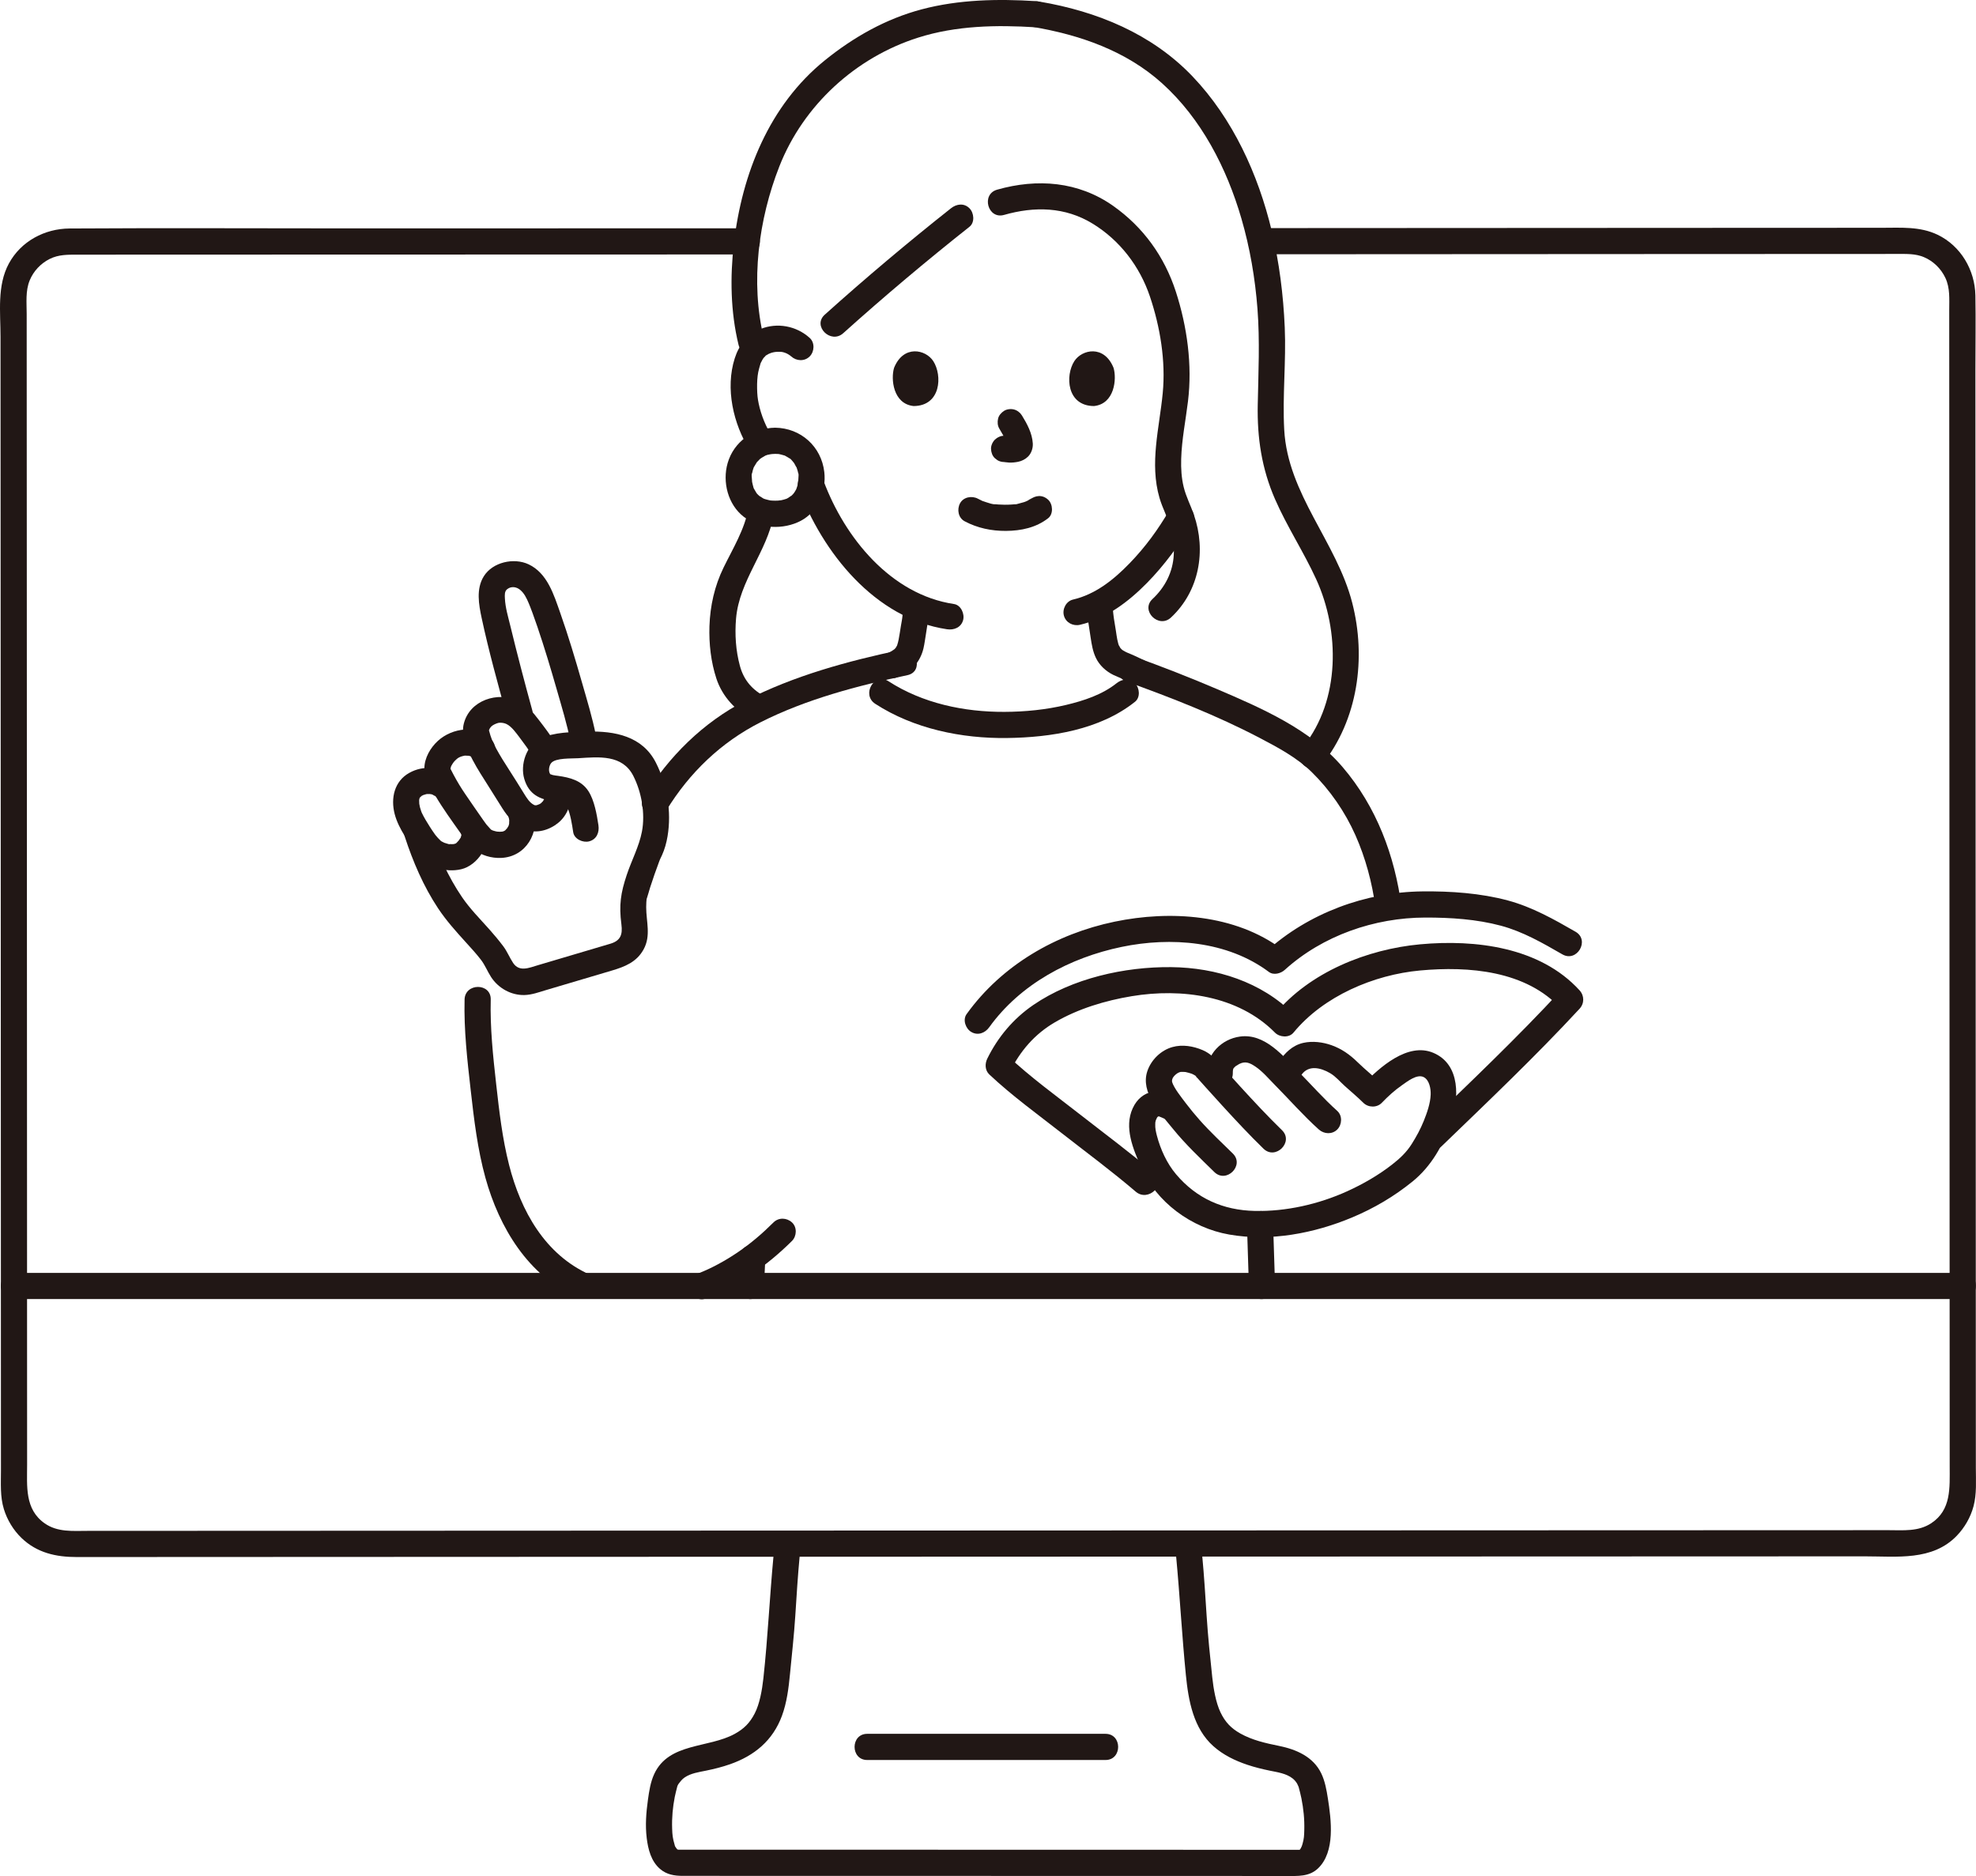 <?xml version="1.0" encoding="UTF-8"?><svg id="b" xmlns="http://www.w3.org/2000/svg" width="302.099" height="286.753" viewBox="0 0 302.099 286.753"><defs><style>.e{fill:none;}.f{fill:#211715;}</style></defs><g id="c"><g id="d"><path class="f" d="M4.137,196.566c-.007-18.939-.014-37.878-.021-56.817-.007-18.49-.014-36.98-.021-55.47-.003-8.289-.007-16.579-.011-24.868-.002-3.808-.003-7.616-.005-11.425,0-1.705-.204-3.514.46-5.13.581-1.416,1.683-2.585,3.046-3.271,1.372-.69,2.788-.659,4.28-.66,1.39,0,2.78-.001,4.17-.002,3.172-.001,6.345-.003,9.517-.004,7.651-.003,15.301-.005,22.952-.007,19.264-.006,38.528-.01,57.792-.015,2.65,0,5.301-.001,7.951-.002,2.574,0,2.578-4.001,0-4-20.088.005-40.176.009-60.264.015-14.445.004-28.893-.078-43.338.015-3.821.025-7.44,1.943-9.291,5.359C-.475,43.663.078,47.76.08,51.465c.004,8.169.007,16.337.011,24.506.008,18.568.015,37.136.022,55.705.007,19.329.014,38.657.022,57.986,0,2.301.002,4.603.003,6.904.001,2.574,4.001,2.578,4,0h0Z"/><path class="f" d="M192.747,38.866c19.493-.013,38.986-.023,58.479-.032,12.967-.006,25.933-.01,38.9-.017,1.376,0,2.715-.056,4.015.489,1.439.603,2.62,1.771,3.28,3.178.726,1.547.586,3.225.586,4.887,0,1.861.001,3.723.002,5.584.002,8.169.005,16.337.008,24.506.007,18.405.015,36.809.023,55.214.008,19.103.017,38.206.024,57.309,0,2.194.003,4.388.003,6.583,0,2.574,4,2.578,4,0,0-19.279-.016-38.558-.024-57.836-.008-18.939-.016-37.878-.024-56.817-.003-8.453-.006-16.906-.009-25.359-.001-3.794.067-7.595-.003-11.388-.072-3.891-2.229-7.582-5.786-9.288-2.694-1.292-5.616-1.061-8.517-1.06-2.745.001-5.49.003-8.236.004-7.12.003-14.24.006-21.361.009-19.149.008-38.297.017-57.446.03-2.638.002-5.276.003-7.915.005-2.574.002-2.578,4.002,0,4h0Z"/><path class="f" d="M179.809,237.87c.572,6.058.892,12.13,1.495,18.186.387,3.885,1.144,8.143,4.217,10.868,1.507,1.337,3.312,2.206,5.212,2.84,1.11.37,2.25.649,3.395.886,1.192.246,2.522.419,3.509,1.203.263.209.47.462.65.741.098.152.403.967.133.187.036.104.081.208.109.315.154.598.318,1.186.438,1.793.316,1.605.484,3.137.436,4.886-.024.875-.039,1.241-.26,2.04-.044.161-.091.321-.15.477.14-.367-.086.16-.107.198-.05.089-.147.196-.188.292.062-.143.149-.137.007-.055-.218.127.158.01-.126.02-.063.002-.126.001-.189,0-.191-.004-.383,0-.575,0-1.423,0-2.846,0-4.268,0-5.424-.001-10.848-.002-16.272-.003-15.069-.003-30.138-.006-45.207-.01-6.32-.001-12.641-.003-18.961-.004-2.096,0-4.192,0-6.288-.001-.688,0-1.376,0-2.064,0-.223,0-.446.001-.67,0-.105,0-.211.004-.317,0-.077-.003-.412-.009-.014.016-.222-.069-.223-.056-.003.04-.1-.047-.195-.101-.286-.162.166.163-.105-.178-.085-.15-.25-.359-.135-.142-.263-.574-.274-.93-.326-1.427-.357-2.377-.057-1.737.096-3.282.396-4.833.104-.539.251-1.062.382-1.594.026-.107.072-.21.107-.315-.238.709-.072.114.062-.063.307-.402.542-.743.974-1.034.959-.647,2.147-.805,3.255-1.033,1.238-.255,2.471-.561,3.666-.978,3.745-1.309,6.55-3.629,7.944-7.401.751-2.033,1.023-4.239,1.23-6.383.286-2.962.619-5.926.811-8.895.197-3.045.381-6.084.668-9.123.102-1.077-.992-2-2-2-1.166,0-1.898.92-2,2-.587,6.222-.866,12.462-1.547,18.678-.195,1.781-.569,3.9-1.327,5.362-.751,1.448-1.63,2.335-3.048,3.115-4.028,2.216-10.076,1.311-12.31,6.131-.572,1.233-.78,2.622-.966,3.957-.27,1.932-.422,3.887-.186,5.831.208,1.717.671,3.55,2.037,4.726,1.016.875,2.2,1.061,3.49,1.061,1.556,0,3.113,0,4.669,0,5.732,0,11.463.002,17.195.003,15.511.003,31.022.006,46.533.01,6.106.001,12.213.003,18.319.004,1.852,0,3.704,0,5.556.001,1.724,0,3.477.139,4.842-1.167,2.657-2.544,2.007-7.447,1.498-10.691-.201-1.285-.437-2.625-1.003-3.809-1.224-2.564-3.834-3.683-6.468-4.217-2.018-.408-4.107-.877-5.916-1.898-1.41-.796-2.323-1.738-3.043-3.261-.69-1.459-1.056-3.561-1.244-5.319-.334-3.122-.658-6.259-.861-9.393-.197-3.045-.381-6.084-.668-9.123-.102-1.075-.847-2-2-2-1.003,0-2.102.918-2,2h0Z"/><path class="f" d="M132.583,269.021h36.433c2.574,0,2.578-4,0-4h-36.433c-2.574,0-2.578,4,0,4h0Z"/><path class="f" d="M137.069,103.554c1.051-.427,2.088-.947,2.823-1.844.63-.769,1.065-1.636,1.292-2.608.175-.749.261-1.52.392-2.278.229-1.335.418-2.68.542-4.029.096-1.045-.988-2.045-2-2-1.166.052-1.897.881-2,2-.025.277-.053.554-.084.831-.016.137-.032.275-.049.412-.012.098-.042.499-.004.045-.044.531-.158,1.067-.247,1.592-.117.692-.207,1.39-.345,2.078-.06.298-.132.594-.231.882-.025.073-.062.147-.083.221.027-.096.227-.457.065-.177-.071.123-.145.247-.216.371-.171.299.251-.273.108-.13-.059.059-.109.128-.167.189-.06.063-.126.121-.188.182-.16.156-.229.054.106-.068-.155.056-.307.21-.452.294-.094.054-.189.105-.286.153-.108.054-.51.219-.038.027-.502.204-.911.433-1.195.919-.251.429-.357,1.061-.202,1.541.302.932,1.422,1.819,2.46,1.397h0Z"/><path class="f" d="M175.086,101.009c-.913-.456-1.85-.895-2.799-1.271.42.167-.014-.007-.108-.053-.129-.064-.257-.133-.381-.208-.015-.009-.342-.206-.336-.221.004-.01.348.303.023-.001-.085-.079-.161-.167-.242-.25-.236-.239.171.299.074.099-.088-.182-.213-.382-.317-.557-.121-.203.161.455.062.135-.031-.102-.068-.201-.098-.304-.06-.208-.109-.419-.15-.632-.084-.426-.14-.858-.205-1.287-.094-.626-.211-1.248-.303-1.874-.003-.024-.084-.645-.034-.236-.023-.192-.048-.384-.07-.576-.044-.385-.081-.771-.115-1.157-.091-1.039-.855-2.051-2-2-1.005.045-2.098.884-2,2,.143,1.629.411,3.234.657,4.849.165,1.083.327,2.101.804,3.101.543,1.14,1.553,2.062,2.683,2.605.197.095.399.177.6.261.204.086,1.068.523.118.038.125.064.256.118.384.178.578.271,1.164.529,1.735.815.935.467,2.209.28,2.736-.718.479-.907.282-2.237-.718-2.736h0Z"/><path class="f" d="M165.116,95.5c3.986-.923,7.426-3.528,10.243-6.399,2.663-2.715,4.96-5.835,6.885-9.11,1.307-2.224-2.149-4.239-3.454-2.019-1.78,3.029-3.68,5.637-6.095,8.131-2.476,2.558-5.271,4.759-8.643,5.54-1.053.244-1.675,1.45-1.397,2.46.297,1.079,1.404,1.641,2.46,1.397h0Z"/><path class="f" d="M122.048,74.557c3.683,9.897,11.702,19.981,22.737,21.627,1.067.159,2.15-.267,2.46-1.397.259-.943-.322-2.3-1.397-2.46-9.643-1.438-16.705-10.131-19.943-18.833-.376-1.012-1.353-1.701-2.46-1.397-.973.267-1.775,1.443-1.397,2.46h0Z"/><path class="f" d="M147.484,79.681c1.968,1.039,4.085,1.483,6.311,1.469,2.318-.015,4.601-.496,6.451-1.938.829-.646.729-2.159,0-2.828-.88-.807-1.944-.689-2.828,0,.682-.531-.089.029-.31.145-.172.09-.642.228-.039.038-.175.055-.345.133-.52.189-.222.071-.446.132-.673.184-.113.026-.698.217-.783.148.09.073.367-.042-.028-.003-.143.014-.286.026-.429.035-.345.022-.69.031-1.035.029-.309-.002-.618-.012-.927-.033-.142-.01-.283-.021-.425-.035-.155-.016-.553.033-.095-.007-.408.036-.97-.185-1.361-.302-.191-.057-.376-.125-.564-.19-.469-.16.391.19-.034-.01-.233-.11-.463-.225-.691-.345-.925-.488-2.217-.265-2.736.718-.488.924-.27,2.215.718,2.736h0Z"/><path class="f" d="M118.064,66.786c-.963-1.548-1.695-3.298-2.071-5.086-.168-.802-.226-1.387-.245-2.331-.018-.896.038-1.804.173-2.483.084-.426.212-.833.332-1.249.092-.316-.014-.011.062-.176.074-.162.156-.32.246-.472.058-.099.128-.191.186-.29.105-.181-.29.288-.028.037.103-.099.22-.212.31-.323.246-.301-.217.098.116-.102.159-.096.314-.195.48-.279-.289.147.268-.092.293-.1.425-.126.73-.163,1.158-.159.421.003.574.011,1.065.198.201.076.586.297.821.509.801.724,2.038.791,2.828,0,.736-.736.804-2.101,0-2.828-2.033-1.839-4.969-2.395-7.529-1.359-2.014.815-3.283,2.442-3.932,4.48-1.47,4.614-.221,10.013,2.28,14.033,1.357,2.181,4.819.175,3.454-2.019h0Z"/><path class="e" d="M184.558,53.063c1.004-.965,2.356-1.327,3.514-1.286,2.519.089,3.59,1.451,4.052,2.251,1.377,2.388,1.318,6.787.394,9.509-.654,1.928-1.727,4.877-4.311,6.991-1.065.871-2.632,1.445-4.131,1.192"/><path class="f" d="M136.692,56.217c-.515,1.673-.179,5.522,2.99,5.849,4.189-.025,4.412-4.678,3.002-6.866-1.155-1.791-4.55-2.536-5.992,1.017Z"/><path class="f" d="M170.241,56.217c.515,1.673.179,5.522-2.99,5.849-4.189-.025-4.412-4.679-3.002-6.866,1.155-1.791,4.55-2.536,5.992,1.017Z"/><path class="f" d="M153.501,32.852c4.672-1.332,9.338-1.248,13.563,1.344,4.155,2.55,7.187,6.519,8.738,11.117,1.574,4.668,2.433,9.866,1.961,14.778-.513,5.336-2.043,10.716-.49,16.031.445,1.524,1.219,2.919,1.661,4.444.4,1.38.588,2.77.518,4.206-.128,2.654-1.328,4.994-3.254,6.79-1.887,1.759.946,4.583,2.828,2.828,4.331-4.038,5.403-10.193,3.507-15.698-.493-1.433-1.2-2.756-1.563-4.236-.347-1.414-.427-2.849-.386-4.302.085-2.96.682-5.876,1.04-8.809.679-5.565-.127-11.422-1.852-16.752-1.736-5.362-4.978-9.876-9.596-13.129-5.307-3.738-11.606-4.217-17.738-2.469-2.471.705-1.421,4.565,1.063,3.857h0Z"/><path class="f" d="M128.916,50.931c6.255-5.618,12.707-11.048,19.3-16.266.848-.671.702-2.127,0-2.828-.837-.837-1.979-.673-2.828,0-6.593,5.218-13.045,10.648-19.3,16.266-1.919,1.724.917,4.545,2.828,2.828h0Z"/><path class="f" d="M117.106,106.539c-2.056-1.02-3.391-2.558-3.985-4.754-.636-2.353-.795-4.813-.59-7.238.489-5.798,4.733-10.196,5.765-15.839.46-2.517-3.394-3.596-3.857-1.063-.605,3.309-2.363,6.132-3.818,9.112-1.372,2.809-2.056,5.848-2.158,8.968-.087,2.67.227,5.461,1.065,8.006.904,2.746,2.974,4.98,5.56,6.263,2.299,1.14,4.328-2.309,2.019-3.454h0Z"/><path class="f" d="M118.509,65.376c-3.349.043-6.329,2.154-7.266,5.412-.832,2.892.049,6.34,2.464,8.205s6.07,2.022,8.747.601c2.634-1.398,3.893-4.553,3.568-7.432-.439-3.898-3.583-6.736-7.513-6.786-1.046-.013-2.048.93-2,2,.049,1.095.879,1.986,2,2,.162.002.322.015.484.019.52.012-.411-.098.088.01.247.053.491.108.732.187.155.051.516.063.071.012.067.008.194.092.261.127.128.066.252.137.374.214.081.05.16.103.237.158.176.129.154.11-.067-.055.161.032.403.368.51.484.021.023.342.353.115.119-.218-.225.067.099.092.137.14.209.232.476.383.672.165.213-.146-.445-.007-.021.06.182.124.36.172.545.024.093.046.187.066.281l.028.142c.036.224.033.191-.01-.097.097.159.032.561.029.749-.003.152-.01.305-.021.457l-.013.149c-.025.228-.02.196.017-.097.058.196-.129.634-.183.818-.038.129-.086.254-.128.382-.099.298.019-.13.05-.114.024.013-.337.616-.372.669-.02.031-.148.192-.144.205-.033-.123.284-.334-.005-.022-.07.076-.143.149-.219.22-.045.043-.091.085-.138.125-.163.135-.125.109.113-.079-.053-.02-.451.294-.533.339-.025.014-.337.186-.347.173.006.008.439-.161-.016-.008-.218.073-.44.133-.665.18l-.139.028c-.222.037-.188.035.101-.006-.114-.021-.332.033-.449.04-.307.018-.616.018-.924,0-.099-.006-.197-.017-.296-.024-.494-.034.433.105-.038-.011-.224-.055-.448-.097-.669-.166-.036-.011-.373-.101-.378-.133.275.119.314.134.119.045-.058-.028-.116-.057-.172-.088-.067-.036-.557-.386-.591-.369.095-.048.338.309.064.038-.074-.073-.153-.14-.227-.214-.088-.089-.168-.184-.252-.277-.246-.272.095.092.082.107,0,0-.416-.706-.451-.773-.141-.273.041.113.047.114-.034-.006-.12-.345-.131-.382-.068-.224-.11-.45-.164-.677-.112-.476.023.454-.01-.045-.01-.151-.025-.3-.031-.452-.008-.215-.092-.717.024-.899l-.034.242c.011-.072.023-.143.038-.214.039-.163.07-.327.117-.489.04-.137.088-.271.134-.406.149-.442-.203.364.023-.042.148-.265.328-.517.472-.781.132-.242-.32.338-.007.02.132-.134.253-.275.391-.403.042-.039.17-.179.212-.186-.221.165-.244.183-.068.054.078-.055.157-.108.237-.158.101-.064.205-.124.311-.18.129-.069.508-.368.117-.074.208-.156.607-.203.861-.258.106-.023.6-.065.083-.026.215-.016.428-.031.644-.033,1.046-.014,2.049-.91,2-2-.048-1.072-.879-2.014-2-2Z"/><path class="f" d="M158.385.175c-5.831-.366-11.776-.253-17.457,1.248-5.488,1.45-10.418,4.239-14.813,7.791-8.529,6.893-12.686,17.36-13.919,28.035-.591,5.112-.507,10.424.713,15.444.607,2.5,4.466,1.441,3.857-1.063-2.065-8.501-.787-18.128,2.385-26.194,3.675-9.344,11.641-16.647,21.219-19.685,5.826-1.848,11.965-1.955,18.015-1.576,2.571.161,2.561-3.839,0-4h0Z"/><path class="f" d="M157.855,4.104c7.212,1.214,14.288,3.655,19.802,8.622,6.022,5.424,9.892,12.978,12.133,20.676,1.311,4.503,2.1,9.141,2.458,13.814.376,4.897.139,9.751.041,14.65-.101,5.071.609,9.779,2.645,14.439,1.836,4.204,4.376,8.052,6.285,12.221,3.633,7.931,3.699,18.492-1.946,25.555-.674.843-.823,2.005,0,2.828.698.698,2.15.848,2.828,0,5.518-6.903,6.804-16.339,4.629-24.781-2.398-9.305-9.849-16.567-10.393-26.44-.287-5.206.308-10.422.081-15.636-.216-4.965-.835-9.942-1.994-14.778-2.062-8.609-5.938-17.133-12.104-23.594-6.229-6.527-14.629-9.957-23.401-11.434-1.064-.179-2.154.281-2.46,1.397-.264.959.326,2.28,1.397,2.46h0Z"/><path class="f" d="M133.811,107.58c5.899,3.816,13.186,5.318,20.144,5.228,6.707-.086,14.189-1.246,19.573-5.541.845-.674.704-2.125,0-2.828-.835-.835-1.981-.676-2.828,0-2.189,1.746-5.009,2.667-7.693,3.308-3.097.739-6.277,1.052-9.458,1.065-6.163.025-12.496-1.307-17.718-4.686-2.168-1.402-4.175,2.059-2.019,3.454h0Z"/><path class="f" d="M113.007,192.286c-.054,1.428-.135,2.854-.22,4.28-.03.493.244,1.073.586,1.414.347.347.916.608,1.414.586.517-.023,1.054-.193,1.414-.586.371-.404.553-.863.586-1.414.085-1.426.166-2.852.22-4.28.019-.5-.237-1.065-.586-1.414-.347-.347-.916-.608-1.414-.586-1.118.05-1.957.879-2,2h0Z"/><path class="f" d="M194.937,196.566c-.103-3.153-.201-6.307-.3-9.46-.033-1.045-.897-2.049-2-2-1.056.047-2.035.88-2,2,.099,3.153.197,6.307.3,9.46.034,1.045.895,2.049,2,2,1.054-.047,2.037-.88,2-2h0Z"/><path class="f" d="M137.676,99.341c-8.082,1.713-16.357,3.958-23.732,7.765-6.476,3.343-11.716,8.535-15.5,14.705-1.35,2.2,2.109,4.212,3.454,2.019,3.508-5.72,8.345-10.378,14.369-13.425,6.992-3.536,14.84-5.589,22.472-7.206,2.517-.533,1.452-4.39-1.063-3.857h0Z"/><path class="f" d="M71.027,152.786c-.116,4.635.413,9.242.935,13.84.511,4.507,1.044,9.047,2.259,13.429,2.102,7.577,6.521,14.939,13.956,18.238.987.438,2.149.287,2.736-.718.498-.852.275-2.296-.718-2.736-6.865-3.046-10.569-9.745-12.358-16.75-1.038-4.063-1.515-8.234-1.981-12.393-.481-4.29-.938-8.586-.83-12.91.064-2.575-3.936-2.574-4,0h0Z"/><path class="f" d="M107.829,198.494c5.018-1.938,9.448-5.03,13.253-8.814.743-.739.795-2.099,0-2.828-.8-.735-2.036-.788-2.828,0-1.742,1.733-3.485,3.218-5.431,4.542-.976.664-1.985,1.279-3.025,1.837-1.078.579-2.047,1.027-3.031,1.407-.973.376-1.753,1.361-1.397,2.46.306.947,1.415,1.8,2.46,1.397h0Z"/><path class="f" d="M91.091,112.334c-.538-2.685-1.348-5.333-2.101-7.962-1.027-3.587-2.097-7.169-3.338-10.689-.971-2.753-1.967-6.078-4.843-7.427-2.248-1.054-5.495-.34-6.848,1.838-1.194,1.922-.765,4.31-.318,6.392,1.091,5.084,2.497,10.12,3.873,15.133.681,2.479,4.541,1.427,3.857-1.063-1.176-4.284-2.307-8.583-3.353-12.901-.328-1.353-.761-2.77-.828-4.167-.025-.534-.08-1.102.365-1.442.642-.491,1.443-.335,1.99.137.612.529.929,1.176,1.345,2.15-.166-.389.148.377.182.464.114.291.224.584.333.877.26.701.507,1.407.747,2.115,1.084,3.186,2.051,6.412,2.978,9.647.753,2.63,1.563,5.277,2.101,7.962.506,2.522,4.362,1.454,3.857-1.063h0Z"/><path class="f" d="M61.887,127.894c1.244,3.81,2.86,7.586,5.082,10.934,1.257,1.894,2.764,3.565,4.288,5.244.781.86,1.573,1.72,2.28,2.643.634.829.986,1.775,1.548,2.638,1.104,1.691,3.044,2.788,5.081,2.742,1.154-.026,2.261-.446,3.354-.77,1.203-.357,2.406-.713,3.609-1.07,2.14-.634,4.281-1.269,6.421-1.903,1.996-.592,3.782-1.3,4.843-3.227,1.159-2.104.402-4.219.4-6.462,0-.513.025-1.02.107-1.526-.051.314-.122.514.004.149.185-.535.317-1.094.49-1.633.429-1.336.894-2.659,1.386-3.972.048-.127.098-.255.15-.38-.025.06-.151.328-.008.022.094-.2.193-.397.284-.598.421-.93.685-1.898.854-2.903.631-3.767-.054-7.84-1.784-11.247-2.056-4.05-6.277-4.866-10.468-4.748-2.327.065-5.086.055-7.222,1.077-2.117,1.013-3.075,3.971-2.435,6.141.714,2.422,2.36,3.13,4.632,3.476.712.108,1.593.097,1.924.808.508,1.09.749,2.69.928,3.872.162,1.069,1.507,1.659,2.46,1.397,1.143-.314,1.559-1.388,1.397-2.46-.247-1.634-.618-3.784-1.521-5.194-1.059-1.654-2.843-2.098-4.666-2.355-.265-.037-.541-.06-.802-.124-.113-.028-.441-.187-.302-.049-.433-.432-.281-1.374.075-1.792.678-.797,3.08-.661,4.113-.727,3.162-.202,6.759-.589,8.434,2.698,1.266,2.485,1.845,5.76,1.32,8.515-.432,2.262-1.587,4.415-2.317,6.603-.926,2.777-1.209,4.601-.822,7.59.2,1.544-.119,2.477-1.69,2.949-1.692.508-3.387,1.004-5.081,1.506-2.001.593-4.003,1.186-6.004,1.78-1.33.394-2.832,1.077-3.779-.347-.551-.828-.901-1.75-1.509-2.557-.67-.889-1.383-1.743-2.123-2.574-1.428-1.606-2.952-3.13-4.167-4.909-2.157-3.158-3.723-6.692-4.907-10.318-.795-2.436-4.659-1.394-3.857,1.063h0Z"/><path class="f" d="M70.537,127.621c.093.329.006-.461.005-.01-.002.464.111-.293,0,.032-.027.079-.054.174-.074.257-.064.256.064.02.048-.093.016.12-.211.404-.271.499-.02.032-.163.233-.159.238-.011-.018.252-.279.095-.123-.115.114-.213.245-.33.358.013-.013-.188.185-.199.18-.024-.012.426-.268.099-.083-.051.029-.106.061-.154.094-.351.235.081-.091.12-.04-.024-.032-.613.195-.287.09.267-.086-.009-.002-.103.004-.076.004-.152.007-.228.008-.103,0-.207-.01-.31-.008-.157.003-.273.079.061.023-.175.03-.457-.086-.623-.132-.102-.028-.202-.063-.303-.094-.039-.012-.289-.108-.054-.013s-.239-.129-.312-.173c-.033-.02-.22-.114-.249-.163.013.022.346.309.074.045-.144-.14-.289-.276-.425-.424-.127-.139-.243-.286-.366-.428-.194-.222.178.254.006.009-.049-.069-.101-.136-.15-.205-.263-.366-.512-.743-.753-1.123-.438-.691-.866-1.386-1.219-2.125-.035-.073-.119-.35-.007-.016-.028-.085-.063-.167-.092-.252-.069-.195-.13-.393-.182-.594-.027-.104-.129-.784-.088-.324-.02-.226-.012-.452-.027-.677-.006-.098.053-.387-.024.035.015-.081.029-.162.049-.243.019-.081.058-.166.07-.248.026-.186-.062.196-.092.209.012-.005.097-.172.111-.203.094-.198.146,0-.111.12.106-.049.245-.256.328-.34.196-.198-.008.127-.12.089.023.008.179-.117.205-.133.071-.042.146-.077.217-.12.297-.18-.299.07-.076.025.163-.033.323-.109.487-.148.083-.02.169-.03.252-.051.224-.06-.5.016-.083.019.172.001.345,0,.518.002.301.002-.108.077-.146-.024.007.018.226.047.253.054.084.021.165.052.249.072.334.082-.221-.164-.057-.029.108.088.644.424.205.079.82.645,2.039.86,2.828,0,.661-.72.878-2.138,0-2.828-1.902-1.496-4.414-1.755-6.559-.564-2.303,1.278-2.872,3.875-2.246,6.293.308,1.19.888,2.294,1.526,3.336.623,1.017,1.283,2.015,2.057,2.925,1.594,1.874,4.184,2.744,6.593,2.181,2.516-.588,4.6-3.774,3.885-6.304-.285-1.006-1.427-1.731-2.46-1.397-1.025.332-1.702,1.382-1.397,2.46h0Z"/><path class="f" d="M75.149,113.075c-2.165-2.38-6.012-1.835-8.205.172-1.136,1.039-2.059,2.613-2.062,4.189-.003,1.514.925,2.917,1.669,4.182,1.161,1.975,2.548,3.873,3.87,5.746.6.851,1.215,1.759,2.013,2.44,1.116.952,2.726,1.394,4.179,1.332,3.801-.163,5.939-3.868,4.977-7.379-.285-1.042-1.42-1.683-2.46-1.397-1.046.288-1.683,1.415-1.397,2.46.066.239.114.44.122.556.009.12-.047.693.005.434-.038.192-.089.39-.165.571.13-.314-.169.247-.234.337.205-.287-.116.085-.197.174-.146.162.067-.035.096-.056-.061.046-.125.088-.19.129-.052.033-.361.181-.162.1.191-.078-.11.023-.124.026-.008.002-.327.068-.129.037.208-.033-.301.01-.352.01-.081,0-.582-.047-.312-.005-.241-.038-.476-.105-.708-.176-.219-.068-.034.003.012.022-.096-.04-.231-.146-.336-.174-.027-.007-.286-.154.04.043.279.168.008.001-.058-.067-.22-.23-.428-.465-.634-.708-.143-.168.036.053.053.074-.072-.093-.142-.188-.212-.282-.127-.172-.251-.346-.375-.52-.924-1.309-1.828-2.638-2.736-3.958-.654-.95-1.248-1.944-1.792-2.961-.125-.234-.238-.476-.366-.708-.001-.002-.174-.304-.076-.135.084.145-.034-.087-.035-.122.004.182-.061.213.013-.026-.011.037-.059.292-.011.053.02-.098.048-.193.075-.289l.067-.192c-.05.129-.044.131.017.005.265-.462.37-.606.82-1.009.221-.198.511-.331.854-.423.097-.026.194-.047.292-.067.31-.063-.405-.019.161-.012.133.002.628.033.516.012-.232-.043.153.051.204.066.313.09-.256-.093.046.007.082.027.17.091.243.138-.288-.185.104.123.154.178.727.799,2.09.738,2.828,0,.795-.795.729-2.027,0-2.828h0Z"/><path class="f" d="M83.31,120.997c.03.592.062.759-.163,1.288.139-.327-.268.386-.123.188.086-.118-.445.416-.3.306.109-.083-.334.189-.415.229.297-.146-.075-.002-.19.044-.306.122-.108.038.018.023-.092.011-.186.018-.279.015-.089-.003-.098-.003-.199-.051-.66-.315-1.113-1.028-1.568-1.775-.724-1.188-1.468-2.361-2.219-3.532-.698-1.089-1.398-2.18-2.013-3.318-.541-1.001-.806-1.63-1.085-2.725-.012-.047-.106-.355-.018-.081.077.24.112-.139.006.058-.163.303.207-.543.005-.089.144-.322.286-.502.524-.677.299-.219.841-.407,1.004-.421.407-.035.809.034,1.151.197.795.38,1.525,1.441,2.015,2.085.688.903,1.358,1.828,1.96,2.792,1.36,2.179,4.822.173,3.454-2.019-.754-1.209-1.615-2.353-2.488-3.478-.89-1.147-1.785-2.305-3.136-2.936-3.144-1.469-7.445-.104-8.343,3.503-.379,1.52.21,3.052.816,4.426.654,1.483,1.52,2.861,2.389,4.224.911,1.429,1.797,2.874,2.706,4.304.877,1.379,2.014,2.681,3.586,3.257,1.694.62,3.598.041,4.948-1.067,1.411-1.158,2.05-2.978,1.959-4.77-.055-1.079-.88-2-2-2-1.041,0-2.055.916-2,2h0Z"/><path class="f" d="M214.277,138.646c-1.037-7.87-3.833-15.346-9.036-21.424-4.953-5.785-12.391-8.99-19.252-11.923-4.179-1.787-8.415-3.432-12.691-4.972-2.426-.873-3.471,2.99-1.063,3.857,6.891,2.481,13.761,5.166,20.26,8.562,2.801,1.464,5.778,3.044,8.054,5.277,2.802,2.749,5.086,6.069,6.68,9.653,1.528,3.435,2.557,7.246,3.047,10.97.141,1.071.818,2,2,2,.971,0,2.142-.921,2-2h0Z"/><path class="f" d="M176.46,179.315c-3.624-3.103-7.482-5.95-11.239-8.887s-7.669-5.76-11.137-9.02l.313,2.424c1.57-3.19,3.793-5.771,6.877-7.57,3.566-2.08,7.704-3.321,11.757-3.993,7.585-1.258,16.272-.112,21.893,5.572.706.714,2.142.834,2.828,0,4.596-5.585,12.274-8.848,19.36-9.5,7.417-.682,16.204.006,21.545,5.856v-2.828c-6.733,7.274-13.975,14.146-21.103,21.029-1.855,1.791.975,4.618,2.828,2.828,7.128-6.883,14.371-13.755,21.103-21.029.759-.82.753-2.004,0-2.828-6.04-6.614-15.92-7.805-24.373-7.027-8.085.744-16.913,4.26-22.189,10.671h2.828c-4.875-4.93-11.85-7.11-18.668-7.184-7.139-.078-15.154,1.707-21.114,5.792-3.046,2.088-5.4,4.883-7.028,8.193-.385.783-.363,1.789.313,2.424,3.468,3.26,7.393,6.093,11.137,9.02s7.615,5.785,11.239,8.887c1.946,1.666,4.788-1.151,2.828-2.828h0Z"/><path class="f" d="M151.233,157.025c4.771-6.633,12.359-10.645,20.224-12.283,7.543-1.572,16.2-.916,22.537,3.823.726.543,1.817.237,2.424-.313,5.797-5.257,13.729-7.988,21.484-8.001,3.847-.006,7.844.247,11.572,1.249,3.37.906,6.38,2.646,9.384,4.375,2.235,1.287,4.251-2.168,2.019-3.454-3.294-1.897-6.643-3.785-10.339-4.779-4.195-1.128-8.754-1.437-13.084-1.389-8.667.096-17.41,3.317-23.865,9.17l2.424-.313c-7.176-5.366-17.112-5.998-25.619-4.226-8.946,1.864-17.231,6.636-22.614,14.122-.631.877-.152,2.228.718,2.736,1.007.589,2.104.162,2.736-.718h0Z"/><path class="f" d="M198.979,164.283c1.085-1.537,2.939-1.088,4.385-.24.868.509,1.517,1.317,2.261,1.984.941.843,1.908,1.648,2.806,2.538.756.749,2.076.784,2.828,0,.948-.988,1.957-1.909,3.084-2.69.79-.548,2.297-1.765,3.327-1.231.87.451,1.091,1.804,1.058,2.662-.052,1.363-.554,2.781-1.058,4.036-.494,1.232-1.137,2.408-1.845,3.529-.815,1.289-1.814,2.215-3.015,3.15-2.094,1.63-4.431,2.973-6.845,4.068-4.363,1.979-9.346,3.115-14.146,3.006-4.828-.11-8.894-1.907-12.02-5.607-1.404-1.662-2.38-3.806-2.93-5.904-.148-.564-.278-1.162-.249-1.749.031-.623-.005-.138.047-.426.053-.29.045-.18.09-.275.121-.255.142-.438.402-.5.003,0,.81.32.962.402,2.266,1.22,4.289-2.232,2.019-3.454-2.612-1.406-5.639-1.094-6.969,1.822-1.343,2.943.068,6.212,1.26,8.96,2.35,5.415,7.728,9.326,13.477,10.336,6.288,1.105,12.997-.172,18.829-2.617,3.333-1.397,6.426-3.219,9.232-5.498,2.844-2.311,4.659-5.536,5.853-8.976,1.247-3.593,1.533-8.895-2.693-10.681-3.906-1.651-8.201,2.208-10.699,4.81h2.828c-1.196-1.186-2.525-2.223-3.729-3.4-1.163-1.137-2.394-2.011-3.936-2.566-1.347-.484-2.936-.685-4.345-.364-1.667.381-2.772,1.507-3.725,2.858-1.487,2.108,1.98,4.108,3.454,2.019h0Z"/><path class="f" d="M204.452,169.813c-2.082-1.869-3.958-4-5.918-5.994-2.381-2.423-5.165-5.899-8.958-5.378-2.851.391-5.101,2.701-5.098,5.602.003,2.574,4.003,2.578,4,0,0-.373.012-.679.168-.807.127-.19.135-.203.024-.038.088-.096.182-.186.28-.271-.182.153.416-.247.502-.29.903-.459,1.557-.234,2.506.411,1.088.739,2,1.832,2.919,2.76,2.243,2.266,4.373,4.703,6.746,6.834.803.721,2.036.793,2.828,0,.733-.733.807-2.104,0-2.828h0Z"/><path class="f" d="M195.994,172.752c-2.226-2.165-4.342-4.443-6.437-6.734-.982-1.073-1.957-2.153-2.926-3.237-.843-.943-1.568-1.754-2.753-2.262-1.444-.619-3.107-.906-4.649-.469-1.744.495-3.221,1.939-3.808,3.647-1.135,3.305,2.002,6.503,3.9,8.846,1.925,2.377,4.15,4.468,6.33,6.606,1.84,1.804,4.67-1.023,2.828-2.828-1.71-1.676-3.467-3.316-5.06-5.106-.717-.806-1.439-1.689-2.066-2.509-.434-.568-.873-1.138-1.283-1.725-.332-.475-.771-1.201-.867-1.583-.011-.042-.055-.386-.023-.11-.008-.068.053-.357-.019-.107.071-.243.104-.359.16-.454.219-.364.665-.715.971-.819.254-.086.171-.071.578-.067.111.001.223.006.333.017.36.034-.228-.049.119.022.275.056.538.136.805.222.092.03.186.064.275.102-.368-.156.115.073.153.096.077.047.169.114.249.15.234.105-.061.158-.132-.104.034.127.294.325.376.417.399.449.799.897,1.2,1.344.881.982,1.766,1.96,2.658,2.933,2.038,2.225,4.097,4.437,6.261,6.541,1.847,1.796,4.678-1.03,2.828-2.828h0Z"/><path class="e" d="M154.518,64.528c.16.609.521,2.103.639,2.876.076.381.127.881-.21,1.073-.68.388-1.084.189-1.435.146"/><path class="f" d="M152.791,65.537c.389.633.754,1.285,1.044,1.97l-.202-.478c.15.362.262.725.319,1.113l-.071-.532c.018.142.026.283.012.426l.071-.532c-.01.066-.025.128-.047.191l.202-.478c-.02.045-.04.083-.068.123l.313-.405c-.032.039-.062.068-.101.099l.405-.313c-.061.039-.124.07-.19.1l.478-.202c-.159.064-.323.105-.493.131l.532-.071c-.432.058-.866.025-1.296-.033l.532.071c-.24-.032-.479-.066-.719-.096-.472-.059-1.094.266-1.414.586-.347.347-.608.916-.586,1.414.023.517.193,1.054.586,1.414l.405.313c.312.181.648.272,1.009.273.028.003.056.007.084.011l-.532-.071c.396.054.794.119,1.194.142.462.026.929-.027,1.383-.114.562-.108,1.112-.391,1.522-.789.523-.508.781-1.31.735-2.029-.098-1.546-.855-2.958-1.653-4.254-.267-.435-.699-.783-1.195-.919-.479-.132-1.116-.072-1.541.202-.427.275-.803.685-.919,1.195-.118.518-.084,1.077.202,1.541h0Z"/><path class="f" d="M298.067,196.455c0,9.227.008,18.455.01,27.682,0,3.269.266,6.654-2.816,8.689-1.982,1.308-4.288,1.065-6.547,1.065-8.452.003-16.904.006-25.356.009-10.633.004-21.265.008-31.898.011-12.12.004-24.239.009-36.359.013-12.969.005-25.938.01-38.907.014s-26.022.01-39.034.015c-12.414.005-24.828.01-37.242.015-11.123.004-22.247.009-33.37.014-9.173.004-18.346.008-27.519.012-1.883,0-3.765.002-5.648.003-2.271.001-4.581.231-6.547-1.147-3.078-2.157-2.688-5.68-2.688-9.008-.001-4.492-.003-8.984-.006-13.476-.002-4.601-.004-9.202-.004-13.802,0-2.574-4-2.578-4,0,0,9.394.008,18.789.01,28.183,0,1.977-.145,4.015.448,5.93.514,1.659,1.444,3.202,2.697,4.409,2.36,2.273,5.272,2.915,8.444,2.913,8.536-.004,17.072-.008,25.608-.012,10.83-.005,21.661-.009,32.491-.014,12.385-.005,24.77-.01,37.156-.015,13.201-.005,26.402-.01,39.602-.015,13.277-.005,26.554-.01,39.831-.015,12.614-.005,25.228-.009,37.842-.014,11.212-.004,22.424-.008,33.635-.012,9.07-.003,18.14-.006,27.211-.01,4.887-.002,10.321.726,14.051-3.147,1.207-1.254,2.106-2.82,2.558-4.503.511-1.905.356-3.926.356-5.876,0-4.696-.003-9.392-.006-14.088-.002-4.608-.004-9.216-.004-13.823,0-2.574-4-2.578-4,0h0Z"/><path class="f" d="M2.137,198.566c2.958,0,5.916,0,8.874,0,7.266,0,14.532,0,21.797,0,10.536,0,21.073,0,31.609,0,12.77,0,25.539,0,38.309,0,13.966,0,27.931,0,41.897,0,14.125,0,28.249,0,42.374,0,13.247,0,26.493,0,39.74,0,11.331,0,22.662,0,33.993,0,8.359,0,16.718,0,25.077,0,4.402,0,8.805,0,13.207,0,.35,0,.7,0,1.051,0,2.574,0,2.578-4,0-4-3.279,0-6.559,0-9.838,0-7.517,0-15.035,0-22.552,0-10.718,0-21.437,0-32.155,0-12.882,0-25.764,0-38.647,0-14.009,0-28.018,0-42.027,0-14.098,0-28.197,0-42.295,0-13.151,0-26.301,0-39.452,0-11.166,0-22.331,0-33.497,0-8.125,0-16.249,0-24.374,0-4.098,0-8.196,0-12.294,0-.266,0-.532,0-.798,0-2.574,0-2.578,4,0,4h0Z"/></g></g></svg>